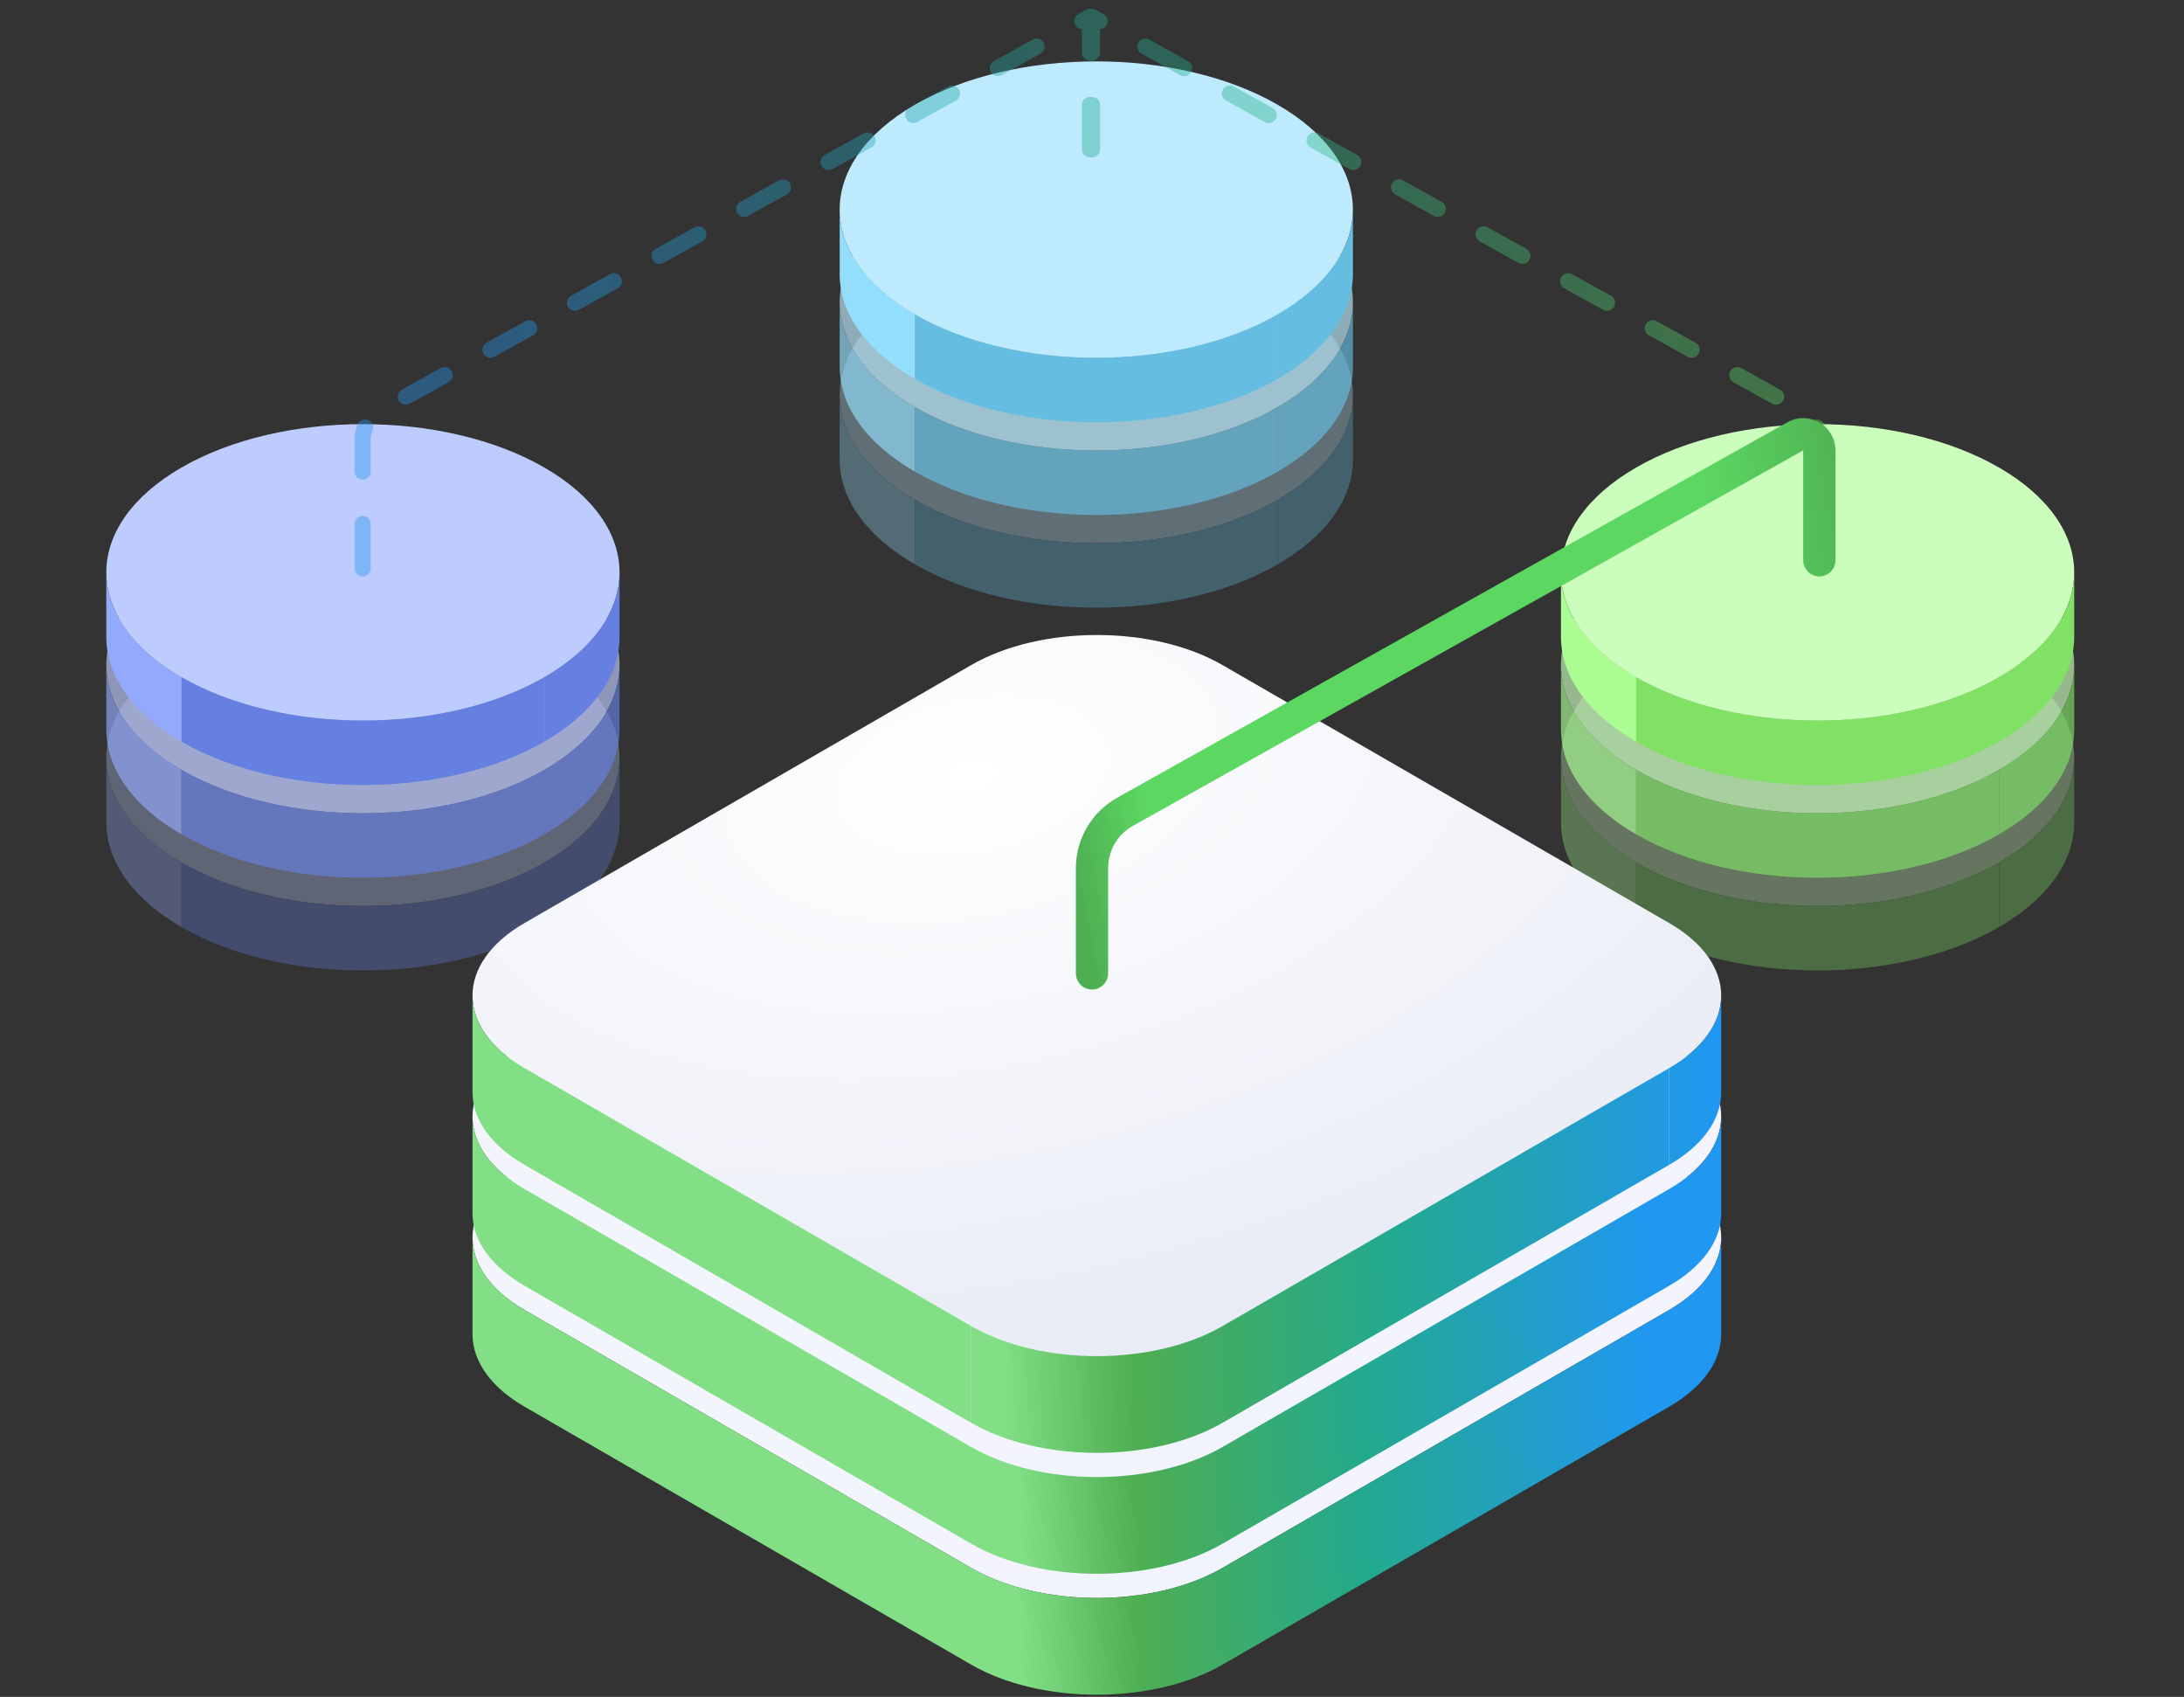 <svg width="542" height="421" viewBox="0 0 542 421" fill="none" xmlns="http://www.w3.org/2000/svg">
<rect x="0" y="0" width="542" height="421" fill="#333333" stroke="none"/>
<g opacity="0.33">
<circle cx="52" cy="52" r="52" transform="matrix(0.866 0.5 -0.866 0.5 451.066 136)" fill="#CBFDBD"/>
<path d="M387.38 188C387.38 198.154 394.508 207.346 406.033 214V230C394.508 223.346 387.38 214.154 387.38 204V188Z" fill="#AAFC93"/>
<path d="M406.033 214C430.904 228.359 471.229 228.359 496.1 214V230C471.229 244.359 430.904 244.359 406.033 230V214Z" fill="#80E165"/>
<path d="M514.754 188C514.754 198.154 507.625 207.346 496.1 214V230C507.625 223.346 514.754 214.154 514.754 204V188Z" fill="#80E165"/>
</g>
<g opacity="0.66">
<circle cx="52" cy="52" r="52" transform="matrix(0.866 0.5 -0.866 0.5 451.066 113)" fill="#CBFDBD"/>
<path d="M387.38 165C387.38 175.154 394.508 184.346 406.033 191V207C394.508 200.346 387.38 191.154 387.38 181V165Z" fill="#AAFC93"/>
<path d="M406.033 191C430.904 205.359 471.229 205.359 496.1 191V207C471.229 221.359 430.904 221.359 406.033 207V191Z" fill="#80E165"/>
<path d="M514.754 165C514.754 175.154 507.625 184.346 496.1 191V207C507.625 200.346 514.754 191.154 514.754 181V165Z" fill="#80E165"/>
</g>
<circle cx="52" cy="52" r="52" transform="matrix(0.866 0.5 -0.866 0.5 451.066 90)" fill="#CBFDBD"/>
<path d="M387.38 142C387.38 152.154 394.508 161.346 406.033 168V184C394.508 177.346 387.38 168.154 387.38 158V142Z" fill="#AAFC93"/>
<path d="M406.033 168C430.904 182.359 471.229 182.359 496.1 168V184C471.229 198.359 430.904 198.359 406.033 184V168Z" fill="#80E165"/>
<path d="M514.754 142C514.754 152.154 507.625 161.346 496.1 168V184C507.625 177.346 514.754 168.154 514.754 158V142Z" fill="#80E165"/>
<g opacity="0.33">
<circle cx="52" cy="52" r="52" transform="matrix(0.866 0.5 -0.866 0.5 272.066 46)" fill="#BDEBFD"/>
<path d="M208.38 98C208.38 108.154 215.508 117.346 227.033 124V140C215.508 133.346 208.38 124.154 208.38 114V98Z" fill="#93DEFC"/>
<path d="M227.033 124C251.904 138.359 292.229 138.359 317.1 124V140C292.229 154.359 251.904 154.359 227.033 140V124Z" fill="#65BEE1"/>
<path d="M335.754 98C335.754 108.154 328.625 117.346 317.1 124V140C328.625 133.346 335.754 124.154 335.754 114V98Z" fill="#65BEE1"/>
</g>
<g opacity="0.66">
<circle cx="52" cy="52" r="52" transform="matrix(0.866 0.5 -0.866 0.5 272.066 23)" fill="#BDEBFD"/>
<path d="M208.38 75C208.38 85.154 215.508 94.346 227.033 101V117C215.508 110.346 208.38 101.154 208.38 91V75Z" fill="#93DEFC"/>
<path d="M227.033 101C251.904 115.359 292.229 115.359 317.1 101V117C292.229 131.359 251.904 131.359 227.033 117V101Z" fill="#65BEE1"/>
<path d="M335.754 75C335.754 85.154 328.625 94.346 317.1 101V117C328.625 110.346 335.754 101.154 335.754 91V75Z" fill="#65BEE1"/>
</g>
<circle cx="52" cy="52" r="52" transform="matrix(0.866 0.5 -0.866 0.5 272.066 0)" fill="#BDEBFD"/>
<path d="M208.38 52C208.38 62.154 215.508 71.346 227.033 78V94C215.508 87.346 208.38 78.154 208.38 68V52Z" fill="#93DEFC"/>
<path d="M227.033 78C251.904 92.359 292.229 92.359 317.1 78V94C292.229 108.359 251.904 108.359 227.033 94V78Z" fill="#65BEE1"/>
<path d="M335.754 52C335.754 62.154 328.625 71.346 317.1 78V94C328.625 87.346 335.754 78.154 335.754 68V52Z" fill="#65BEE1"/>
<g opacity="0.33">
<circle cx="52" cy="52" r="52" transform="matrix(0.866 0.5 -0.866 0.5 90.066 136)" fill="#BDCBFD"/>
<path d="M26.38 188C26.38 198.154 33.508 207.346 45.033 214V230C33.508 223.346 26.38 214.154 26.38 204V188Z" fill="#93AAFC"/>
<path d="M45.033 214C69.904 228.359 110.229 228.359 135.1 214V230C110.229 244.359 69.904 244.359 45.033 230V214Z" fill="#6580E1"/>
<path d="M153.754 188C153.754 198.154 146.625 207.346 135.1 214V230C146.625 223.346 153.754 214.154 153.754 204V188Z" fill="#6580E1"/>
</g>
<g opacity="0.66">
<circle cx="52" cy="52" r="52" transform="matrix(0.866 0.5 -0.866 0.5 90.066 113)" fill="#BDCBFD"/>
<path d="M26.38 165C26.38 175.154 33.508 184.346 45.033 191V207C33.508 200.346 26.38 191.154 26.38 181V165Z" fill="#93AAFC"/>
<path d="M45.033 191C69.904 205.359 110.229 205.359 135.1 191V207C110.229 221.359 69.904 221.359 45.033 207V191Z" fill="#6580E1"/>
<path d="M153.754 165C153.754 175.154 146.625 184.346 135.1 191V207C146.625 200.346 153.754 191.154 153.754 181V165Z" fill="#6580E1"/>
</g>
<circle cx="52" cy="52" r="52" transform="matrix(0.866 0.5 -0.866 0.5 90.066 90)" fill="#BDCBFD"/>
<path d="M26.38 142C26.38 152.154 33.508 161.346 45.033 168V184C33.508 177.346 26.38 168.154 26.38 158V142Z" fill="#93AAFC"/>
<path d="M45.033 168C69.904 182.359 110.229 182.359 135.1 168V184C110.229 198.359 69.904 198.359 45.033 184V168Z" fill="#6580E1"/>
<path d="M153.754 142C153.754 152.154 146.625 161.346 135.1 168V184C146.625 177.346 153.754 168.154 153.754 158V142Z" fill="#6580E1"/>
<path d="M241.028 225C258.247 215.059 286.163 215.059 303.382 225L414.233 289C431.452 298.941 431.452 315.059 414.233 325L303.382 389C286.163 398.941 258.247 398.941 241.028 389L130.177 325C112.958 315.059 112.958 298.941 130.177 289L241.028 225Z" fill="url(#paint0_radial_945_1401)"/>
<path fill-rule="evenodd" clip-rule="evenodd" d="M130.177 325C122.198 320.393 117.263 314.029 117.263 307V331C117.263 338.029 122.198 344.393 130.177 349V349L241.028 413V389L130.177 325V325ZM303.382 389H303.382L414.233 325V349L303.382 413C286.164 422.941 258.247 422.941 241.028 413V389C258.247 398.941 286.163 398.941 303.382 389V389ZM414.233 325C422.212 320.393 427.147 314.029 427.147 307V331C427.147 338.029 422.212 344.393 414.233 349V325Z" fill="url(#paint1_linear_945_1401)"/>
<path d="M241.028 195C258.247 185.059 286.163 185.059 303.382 195L414.233 259C431.452 268.941 431.452 285.059 414.233 295L303.382 359C286.163 368.941 258.247 368.941 241.028 359L130.177 295C112.958 285.059 112.958 268.941 130.177 259L241.028 195Z" fill="url(#paint2_radial_945_1401)"/>
<path fill-rule="evenodd" clip-rule="evenodd" d="M130.177 295C122.198 290.393 117.263 284.029 117.263 277V301C117.263 308.029 122.198 314.393 130.177 319V319L241.028 383V359L130.177 295V295ZM303.382 359H303.382L414.233 295V319L303.382 383C286.164 392.941 258.247 392.941 241.028 383V359C258.247 368.941 286.163 368.941 303.382 359V359ZM414.233 295C422.212 290.393 427.147 284.029 427.147 277V301C427.147 308.029 422.212 314.393 414.233 319V295Z" fill="url(#paint3_linear_945_1401)"/>
<path d="M241.028 165C258.247 155.059 286.163 155.059 303.382 165L414.233 229C431.452 238.941 431.452 255.059 414.233 265L303.382 329C286.163 338.941 258.247 338.941 241.028 329L130.177 265C112.958 255.059 112.958 238.941 130.177 229L241.028 165Z" fill="url(#paint4_radial_945_1401)"/>
<path d="M130.177 265C122.198 260.393 117.263 254.029 117.263 247V271C117.263 278.029 122.198 284.393 130.177 289L241.028 353V329L130.177 265Z" fill="url(#paint5_linear_945_1401)"/>
<path d="M303.382 329L414.233 265V289L303.382 353C286.164 362.941 258.247 362.941 241.028 353V329C258.246 338.941 286.164 338.941 303.382 329Z" fill="url(#paint6_linear_945_1401)"/>
<path d="M414.233 265C422.212 260.393 427.147 254.029 427.147 247V271C427.147 278.029 422.212 284.393 414.233 289V265Z" fill="url(#paint7_linear_945_1401)"/>
<g opacity="0.4">
<path d="M90 141V109.078C90 106.171 91.577 103.493 94.118 102.083L270.5 4.202V47" stroke="url(#paint8_linear_945_1401)" stroke-width="4" stroke-linecap="round" stroke-linejoin="round" stroke-dasharray="11 13"/>
<path d="M451.5 141V109.078C451.5 106.171 449.923 103.493 447.382 102.083L271 4.202V47" stroke="url(#paint9_linear_945_1401)" stroke-width="4" stroke-linecap="round" stroke-linejoin="round" stroke-dasharray="11 13"/>
</g>
<path d="M271 241.5V215.378C271 209.587 274.129 204.248 279.182 201.418L445.545 108.247C448.212 106.753 451.5 108.681 451.5 111.737V139" stroke="url(#paint10_linear_945_1401)" stroke-width="8" stroke-linecap="round" stroke-linejoin="round"/>
<defs>
<radialGradient id="paint0_radial_945_1401" cx="0" cy="0" r="1" gradientUnits="userSpaceOnUse" gradientTransform="translate(241.5 252) rotate(79.496) scale(167.304 301.695)">
<stop stop-color="#F5F6FC"/>
<stop offset="1" stop-color="#F2F4FD"/>
</radialGradient>
<linearGradient id="paint1_linear_945_1401" x1="411" y1="352" x2="249.297" y2="364.563" gradientUnits="userSpaceOnUse">
<stop stop-color="#2097F1"/>
<stop offset="0.465" stop-color="#23A98D"/>
<stop offset="0.815" stop-color="#4EAE52"/>
<stop offset="1" stop-color="#82DF86"/>
</linearGradient>
<radialGradient id="paint2_radial_945_1401" cx="0" cy="0" r="1" gradientUnits="userSpaceOnUse" gradientTransform="translate(241.5 222) rotate(79.496) scale(167.304 301.695)">
<stop stop-color="#F5F6FC"/>
<stop offset="1" stop-color="#F2F4FD"/>
</radialGradient>
<linearGradient id="paint3_linear_945_1401" x1="411" y1="322" x2="249.297" y2="334.563" gradientUnits="userSpaceOnUse">
<stop stop-color="#2097F1"/>
<stop offset="0.465" stop-color="#23A98D"/>
<stop offset="0.815" stop-color="#4EAE52"/>
<stop offset="1" stop-color="#82DF86"/>
</linearGradient>
<radialGradient id="paint4_radial_945_1401" cx="0" cy="0" r="1" gradientUnits="userSpaceOnUse" gradientTransform="translate(241.5 192) rotate(78.972) scale(258.778 466.65)">
<stop stop-color="white"/>
<stop offset="1" stop-color="#D8DDEF"/>
</radialGradient>
<linearGradient id="paint5_linear_945_1401" x1="427" y1="304" x2="247.691" y2="307.781" gradientUnits="userSpaceOnUse">
<stop stop-color="#2097F1"/>
<stop offset="0.465" stop-color="#23A98D"/>
<stop offset="0.815" stop-color="#4EAE52"/>
<stop offset="1" stop-color="#82DF86"/>
</linearGradient>
<linearGradient id="paint6_linear_945_1401" x1="427" y1="304" x2="247.691" y2="307.781" gradientUnits="userSpaceOnUse">
<stop stop-color="#2097F1"/>
<stop offset="0.465" stop-color="#23A98D"/>
<stop offset="0.815" stop-color="#4EAE52"/>
<stop offset="1" stop-color="#82DF86"/>
</linearGradient>
<linearGradient id="paint7_linear_945_1401" x1="427" y1="304" x2="247.691" y2="307.781" gradientUnits="userSpaceOnUse">
<stop stop-color="#2097F1"/>
<stop offset="0.465" stop-color="#23A98D"/>
<stop offset="0.815" stop-color="#4EAE52"/>
<stop offset="1" stop-color="#82DF86"/>
</linearGradient>
<linearGradient id="paint8_linear_945_1401" x1="90" y1="141" x2="297.168" y2="48.793" gradientUnits="userSpaceOnUse">
<stop offset="0.242" stop-color="#2097F1"/>
<stop offset="1" stop-color="#23A98E"/>
</linearGradient>
<linearGradient id="paint9_linear_945_1401" x1="452" y1="102" x2="223.04" y2="40.478" gradientUnits="userSpaceOnUse">
<stop stop-color="#5CD761"/>
<stop offset="0.758" stop-color="#23A98E"/>
</linearGradient>
<linearGradient id="paint10_linear_945_1401" x1="465" y1="128" x2="256.955" y2="166.918" gradientUnits="userSpaceOnUse">
<stop stop-color="#4EAE52"/>
<stop offset="0.188" stop-color="#5CD761"/>
<stop offset="0.901" stop-color="#5CD761"/>
<stop offset="1" stop-color="#4EAE52"/>
</linearGradient>
</defs>
</svg>
